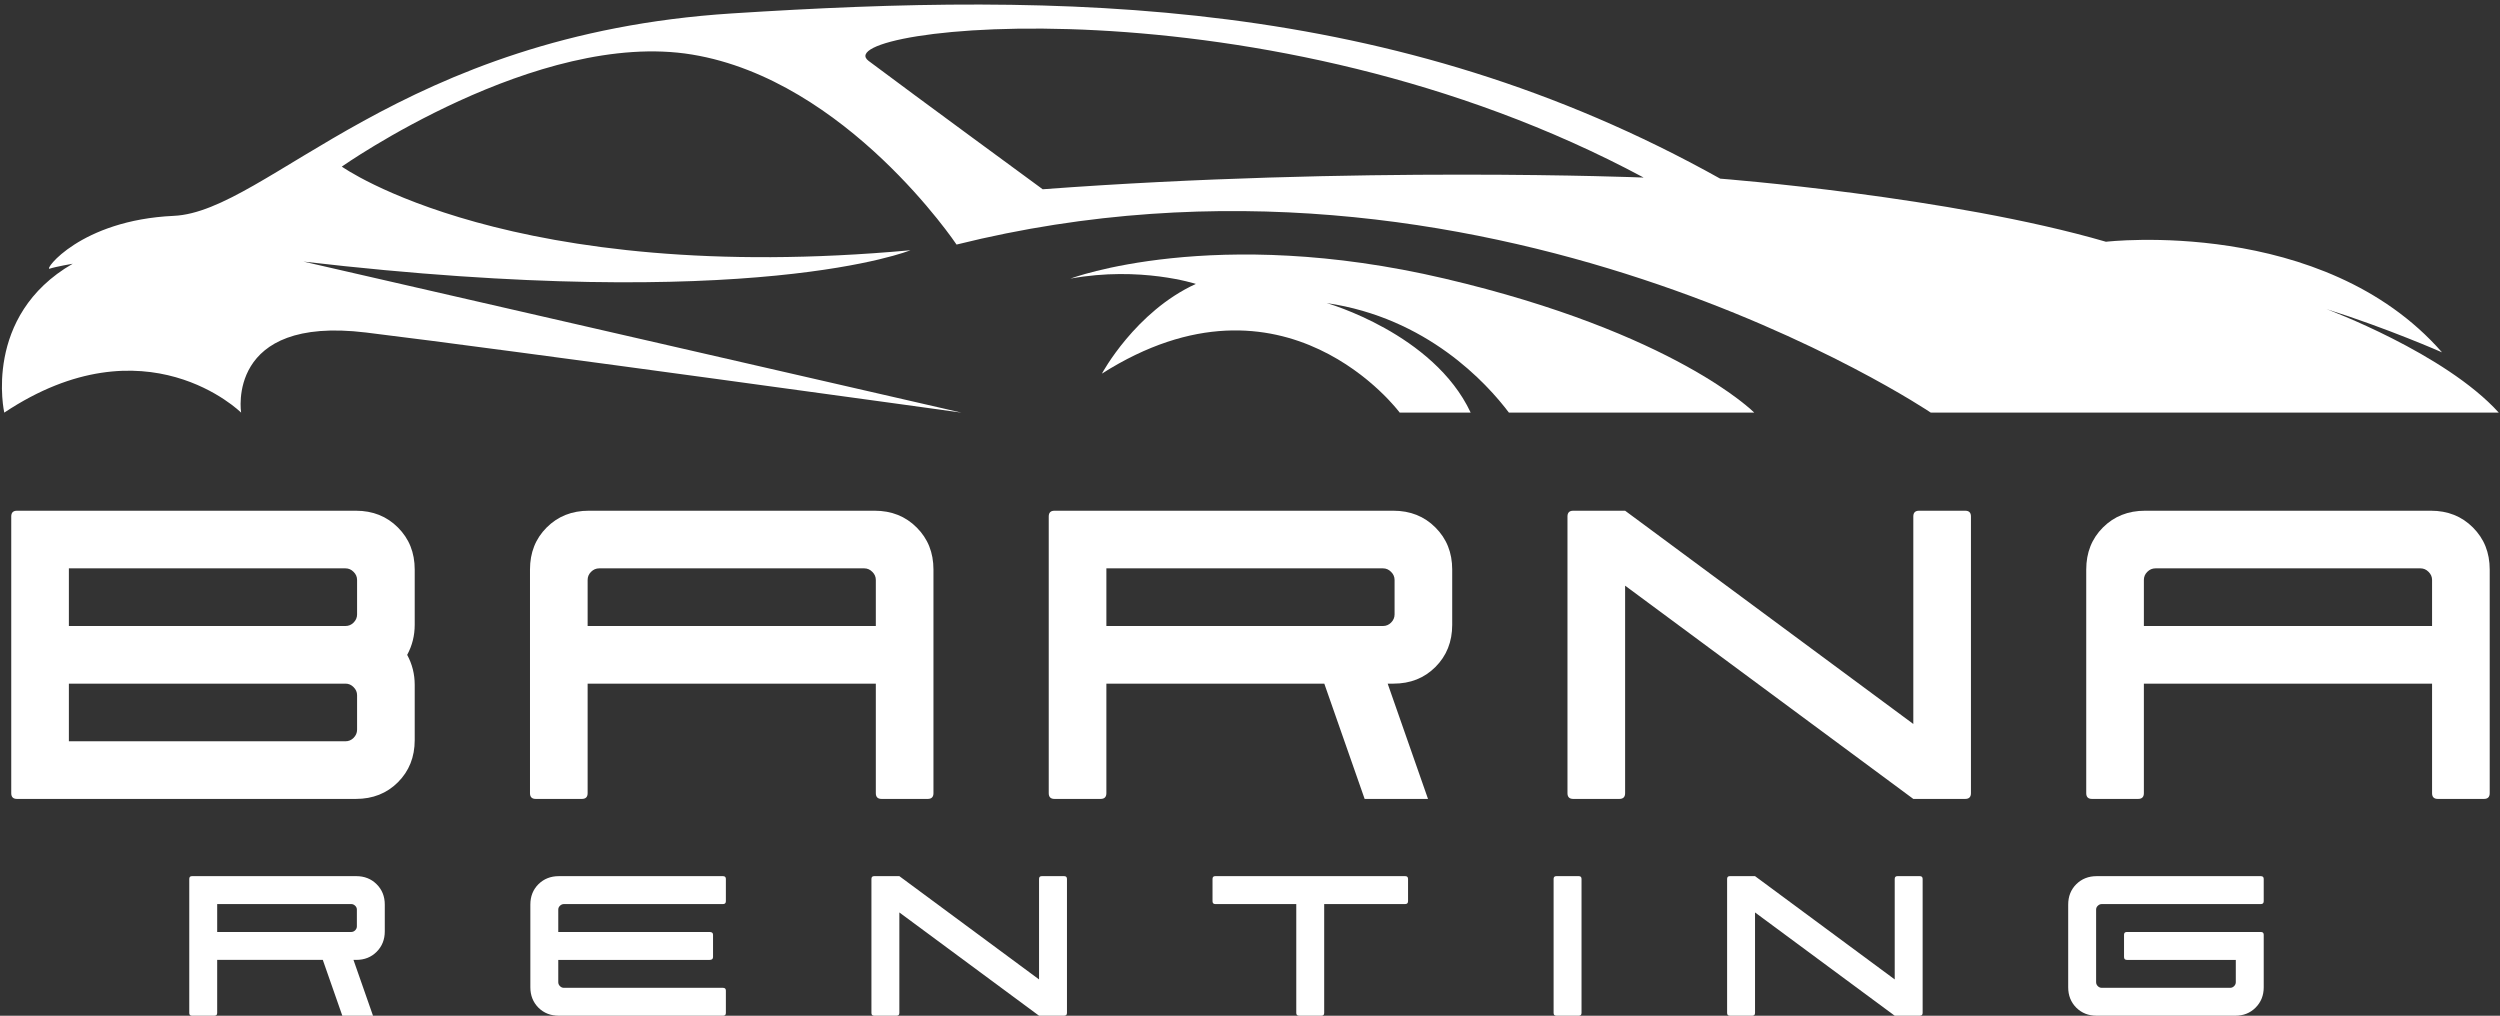 <?xml version="1.0" encoding="UTF-8"?>
<svg id="Capa_1" data-name="Capa 1" xmlns="http://www.w3.org/2000/svg" xmlns:xlink="http://www.w3.org/1999/xlink" viewBox="0 0 490.667 199.354">
  <rect x="0" y="0" width="490.667" height="199.354" fill="#333333" stroke="none"/>
  <defs>
    <style>
      .cls-1 {
        fill: none;
      }

      .cls-1, .cls-2 {
        stroke-width: 0px;
      }

      .cls-3 {
        clip-path: url(#clippath-1);
      }

      .cls-2 {
        fill: #fff;
      }

      .cls-4 {
        clip-path: url(#clippath);
      }
    </style>
    <clipPath id="clippath">
      <rect class="cls-1" x="209.333" y="49.333" width="136" height="31.641"/>
    </clipPath>
    <clipPath id="clippath-1">
      <rect class="cls-1" width="490.667" height="80.974"/>
    </clipPath>
  </defs>
  <path class="cls-2" d="m3.331,156.801c-.75,0-1.125-.375-1.125-1.125v-54.313c0-.75.375-1.125,1.125-1.125h66.521c3.318,0,6.068,1.099,8.25,3.292,2.193,2.182,3.292,4.932,3.292,8.25v10.854c0,2.115-.495,4.078-1.479,5.896.984,1.807,1.479,3.766,1.479,5.875v10.854c0,3.323-1.099,6.078-3.292,8.271-2.182,2.182-4.932,3.271-8.25,3.271H3.331Zm10.188-11.313h54.292c.609,0,1.135-.219,1.583-.667.458-.458.688-.99.688-1.604v-6.771c0-.609-.229-1.135-.688-1.583-.448-.458-.974-.688-1.583-.688H13.519v11.313Zm0-22.625h54.292c.609,0,1.135-.219,1.583-.667.458-.458.688-.99.688-1.604v-6.771c0-.609-.229-1.135-.688-1.583-.448-.458-.974-.688-1.583-.688H13.519v11.313Z"/>
  <path class="cls-2" d="m105.144,156.801c-.75,0-1.125-.375-1.125-1.125v-43.896c0-3.318,1.089-6.068,3.271-8.25,2.193-2.193,4.948-3.292,8.271-3.292h56.104c3.318,0,6.068,1.099,8.25,3.292,2.193,2.182,3.292,4.932,3.292,8.25v43.896c0,.75-.375,1.125-1.125,1.125h-9.063c-.75,0-1.125-.375-1.125-1.125v-21.5h-56.563v21.5c0,.75-.375,1.125-1.125,1.125h-9.063Zm10.188-33.938h56.563v-9.042c0-.609-.229-1.135-.688-1.583-.448-.458-.974-.688-1.583-.688h-52.021c-.615,0-1.146.229-1.604.688-.448.448-.667.974-.667,1.583v9.042Z"/>
  <path class="cls-2" d="m206.957,156.801c-.75,0-1.125-.375-1.125-1.125v-54.313c0-.75.375-1.125,1.125-1.125h66.521c3.318,0,6.068,1.099,8.25,3.292,2.193,2.182,3.292,4.932,3.292,8.25v10.854c0,3.323-1.099,6.078-3.292,8.271s-4.932,3.271-8.25,3.271h-1.125l7.917,22.625h-12.438l-7.917-22.625h-42.771v21.5c0,.75-.375,1.125-1.125,1.125h-9.063Zm10.188-33.938h54.292c.609,0,1.135-.219,1.583-.667.458-.458.688-.99.688-1.604v-6.771c0-.609-.229-1.135-.688-1.583-.448-.458-.974-.688-1.583-.688h-54.292v11.313Z"/>
  <path class="cls-2" d="m385.707,156.801h-10.188l-56.563-41.854v40.729c0,.75-.375,1.125-1.125,1.125h-9.063c-.75,0-1.125-.375-1.125-1.125v-54.313c0-.75.375-1.125,1.125-1.125h10.188l56.563,41.854v-40.729c0-.75.375-1.125,1.125-1.125h9.063c.75,0,1.125.375,1.125,1.125v54.313c0,.75-.375,1.125-1.125,1.125Z"/>
  <path class="cls-2" d="m410.583,156.801c-.75,0-1.125-.375-1.125-1.125v-43.896c0-3.318,1.089-6.068,3.271-8.25,2.193-2.193,4.948-3.292,8.271-3.292h56.104c3.318,0,6.068,1.099,8.25,3.292,2.193,2.182,3.292,4.932,3.292,8.25v43.896c0,.75-.375,1.125-1.125,1.125h-9.063c-.75,0-1.125-.375-1.125-1.125v-21.5h-56.563v21.5c0,.75-.375,1.125-1.125,1.125h-9.063Zm10.188-33.938h56.563v-9.042c0-.609-.229-1.135-.688-1.583-.448-.458-.974-.688-1.583-.688h-52.021c-.615,0-1.146.229-1.604.688-.448.448-.667.974-.667,1.583v9.042Z"/>
  <g class="cls-4">
    <path class="cls-2" d="m210.078,54.682s28.177-10.646,73.479,0c45.297,10.646,60.745,26.302,60.745,26.302h-48.151c-4.401-5.833-16.099-18.62-35.766-21.5,0,0,20.969,5.943,28.26,21.5h-13.927s-22.547-30.479-58.453-7.651c0,0,6.542-12.177,18.443-17.609,0,0-10.854-3.547-24.63-1.042"/>
  </g>
  <g class="cls-3">
    <path class="cls-2" d="m322.594,34.849s-56.365-2.292-117.948,2.297c0,0-25.255-18.505-34.161-25.188-8.906-6.677,77.792-16.979,152.109,22.891ZM.839,80.984c27.833-18.51,46.484,0,46.484,0,0,0-3.063-19.068,24.49-15.724,27.557,3.339,116.901,15.724,116.901,15.724L59.568,51.344c88.51,10.297,119.125-2.229,119.125-2.229-78.521,7.193-111.609-16.417-111.609-16.417,0,0,38.406-27,68.75-21.99,30.333,5.01,51.906,37.292,51.906,37.292,103.958-25.88,191.214,32.984,191.214,32.984h111.474c-10.578-11.688-33.818-20.318-33.818-20.318,11.969,3.76,22.682,8.49,22.682,8.49-23.38-26.719-65.964-21.708-65.964-21.708-30.62-8.911-75.708-12.385-75.708-12.385C273.328-.844,208.755-1.536,143.625,2.635S52.469,41.531,34.099,42.365c-18.37.839-25.604,10.786-24.354,10.37,1.255-.417,4.526-.974,4.526-.974C-3.474,61.99.839,80.984.839,80.984"/>
  </g>
  <path class="cls-2" d="m37.688,199.354c-.365,0-.542-.177-.542-.542v-26.313c0-.359.177-.542.542-.542h32.229c1.609,0,2.943.531,4,1.583,1.068,1.057,1.604,2.391,1.604,4v5.25c0,1.615-.536,2.953-1.604,4.021-1.057,1.057-2.391,1.583-4,1.583h-.542l3.833,10.958h-6.021l-3.833-10.958h-20.729v10.417c0,.365-.182.542-.542.542h-4.396Zm4.938-16.438h26.313c.292,0,.547-.109.771-.333.219-.219.333-.479.333-.771v-3.292c0-.292-.115-.542-.333-.75-.224-.219-.479-.333-.771-.333h-26.313v5.479Z"/>
  <path class="cls-2" d="m109.673,199.354c-1.599,0-2.932-.526-4-1.583-1.057-1.068-1.583-2.401-1.583-4v-16.229c0-1.609.526-2.943,1.583-4,1.068-1.052,2.401-1.583,4-1.583h32.229c.375,0,.563.182.563.542v4.375c0,.375-.188.563-.563.563h-31.229c-.292,0-.552.115-.771.333-.224.208-.333.458-.333.75v4.396h29.708c.443,0,.667.182.667.542v4.375c0,.375-.224.563-.667.563h-29.708v4.375c0,.292.109.552.333.771.219.224.479.333.771.333h31.229c.375,0,.563.182.563.542v4.396c0,.365-.188.542-.563.542h-32.229Z"/>
  <path class="cls-2" d="m208.846,199.354h-4.917l-27.417-20.271v19.729c0,.365-.182.542-.542.542h-4.396c-.365,0-.542-.177-.542-.542v-26.313c0-.359.177-.542.542-.542h4.938l27.417,20.271v-19.729c0-.359.177-.542.542-.542h4.375c.375,0,.563.182.563.542v26.313c0,.365-.188.542-.563.542Z"/>
  <path class="cls-2" d="m254.978,199.354c-.375,0-.563-.177-.563-.542v-21.375h-15.896c-.365,0-.542-.188-.542-.563v-4.375c0-.359.177-.542.542-.542h37.271c.375,0,.563.182.563.542v4.375c0,.375-.188.563-.563.563h-15.896v21.375c0,.365-.182.542-.542.542h-4.375Z"/>
  <path class="cls-2" d="m305.463,199.354c-.365,0-.542-.177-.542-.542v-26.313c0-.359.177-.542.542-.542h4.396c.359,0,.542.182.542.542v26.313c0,.365-.182.542-.542.542h-4.396Z"/>
  <path class="cls-2" d="m376.787,199.354h-4.917l-27.417-20.271v19.729c0,.365-.182.542-.542.542h-4.396c-.365,0-.542-.177-.542-.542v-26.313c0-.359.177-.542.542-.542h4.938l27.417,20.271v-19.729c0-.359.177-.542.542-.542h4.375c.375,0,.563.182.563.542v26.313c0,.365-.188.542-.563.542Z"/>
  <path class="cls-2" d="m411.501,199.354c-1.599,0-2.932-.526-4-1.583-1.057-1.068-1.583-2.401-1.583-4v-16.229c0-1.609.526-2.943,1.583-4,1.068-1.052,2.401-1.583,4-1.583h32.229c.375,0,.563.182.563.542v4.375c0,.375-.188.563-.563.563h-31.229c-.292,0-.552.115-.771.333-.224.208-.333.458-.333.75v14.25c0,.292.109.552.333.771.219.224.479.333.771.333h25.208c.292,0,.547-.109.771-.333.219-.219.333-.479.333-.771v-4.375h-21.375c-.375,0-.563-.188-.563-.563v-4.375c0-.359.188-.542.563-.542h26.292c.375,0,.563.182.563.542v10.313c0,1.599-.536,2.932-1.604,4-1.057,1.057-2.391,1.583-4,1.583h-27.188Z"/>
</svg>